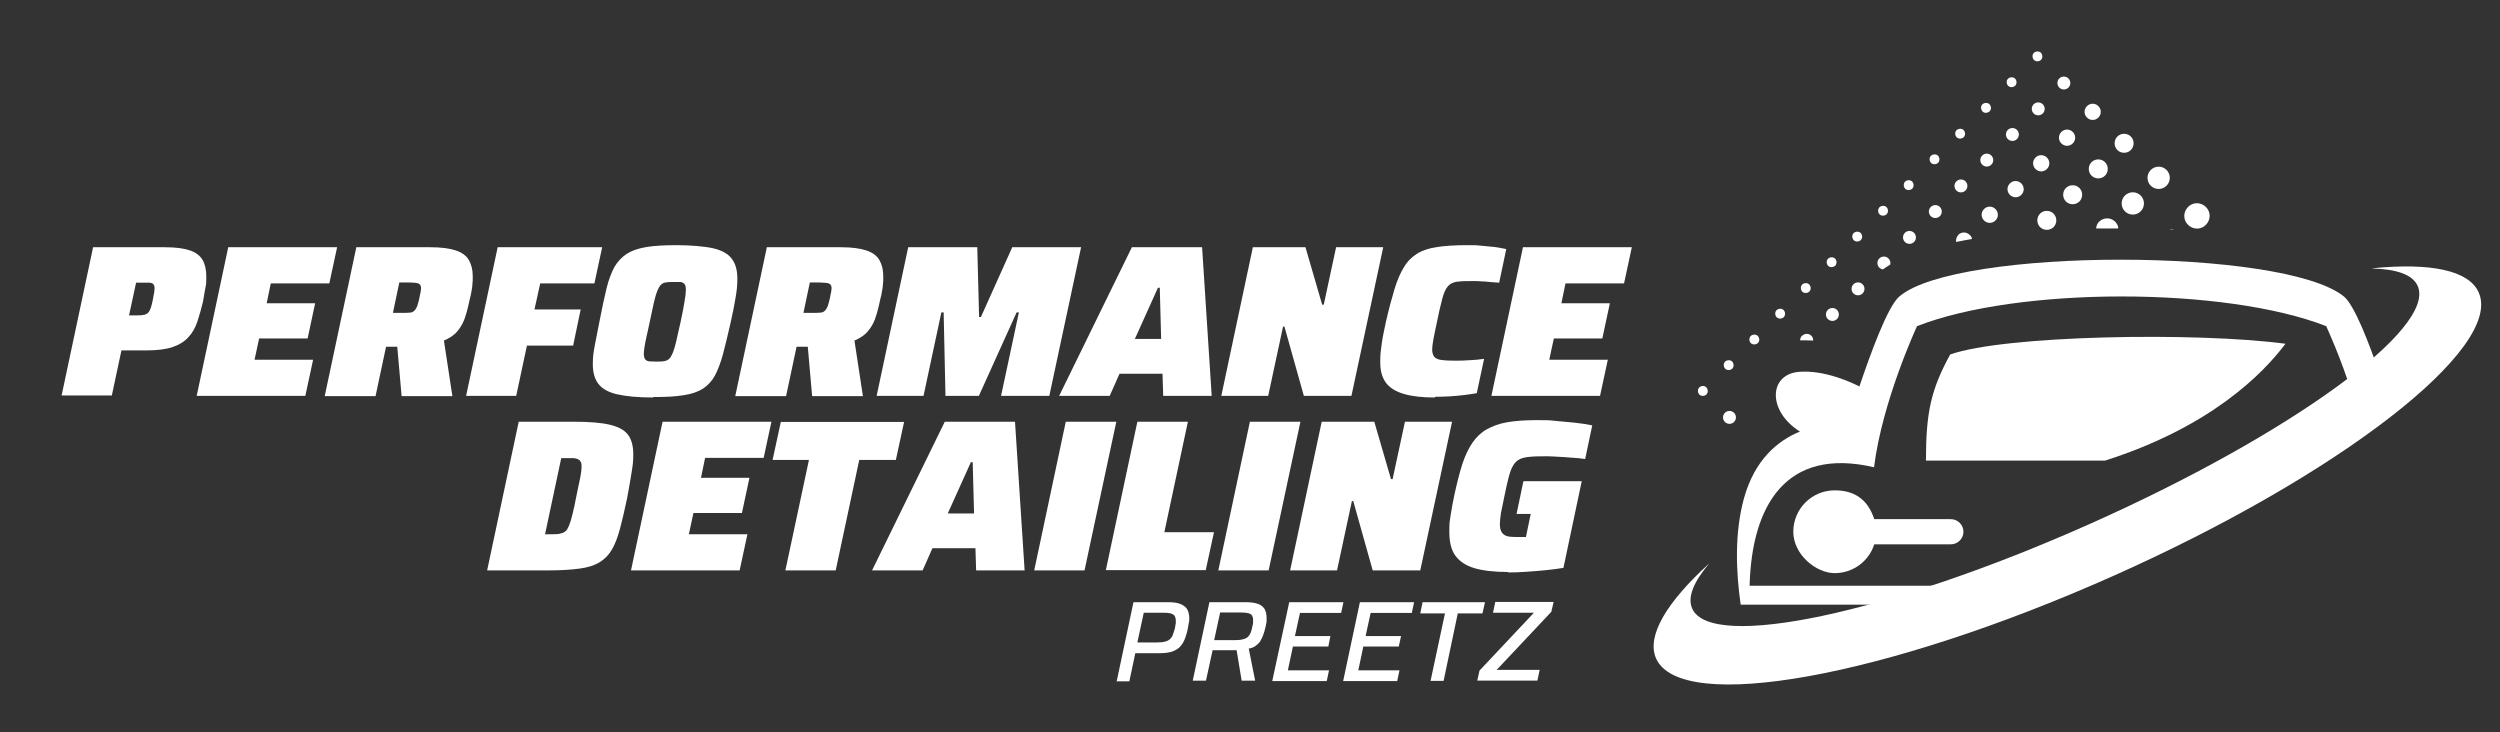 <?xml version="1.0" encoding="UTF-8"?>
<svg id="Ebene_1" xmlns="http://www.w3.org/2000/svg" version="1.1" viewBox="0 0 1093.1 320.2">
  <rect x="0" y="0" width="1093.1" height="320.2" fill="#333333" stroke="none"/>
  <!-- Generator: Adobe Illustrator 29.8.1, SVG Export Plug-In . SVG Version: 2.1.1 Build 2)  -->
  <defs>
    <style>
      .st0 {
        fill-rule: evenodd;
      }

      .st0, .st1 {
        fill: #fff;
      }
    </style>
  </defs>
  <g>
    <path class="st1" d="M488.3,297.7l7.3-34.4h15.2c2.4,0,4.3.3,5.6.9s2.3,1.4,2.8,2.4.8,2.3.8,3.7,0,1.3-.2,2.1-.3,1.5-.4,2.3c-.3,1.5-.7,3-1.2,4.3s-1.1,2.5-2,3.5c-.8,1-2,1.7-3.4,2.3-1.4.5-3.3.8-5.6.8h-10.8l-2.6,12.3h-5.7l.2-.2ZM497.6,280.9h8.2c1.5,0,2.8-.1,3.7-.4.9-.2,1.6-.6,2.2-1.2.5-.5,1-1.2,1.2-2,.3-.8.6-1.8.9-2.9,0-.7.2-1.3.3-1.8,0-.5,0-1,0-1.5s-.2-1.3-.5-1.8-.9-.8-1.7-1.1c-.8-.2-1.9-.3-3.4-.3h-8.4l-2.8,13h.2Z"/>
    <path class="st1" d="M521.5,297.7l7.3-34.4h15.8c2.4,0,4.3.3,5.6.8s2.2,1.3,2.8,2.3c.5,1,.8,2.2.8,3.6s0,.8,0,1.3,0,1-.2,1.5c0,.5-.2,1-.3,1.5-.3,1.3-.6,2.4-1,3.4s-.8,1.9-1.3,2.7c-.5.8-1.2,1.4-2,2s-1.8,1-3,1.2l2.8,14h-5.9l-2.2-13.3h-10.5l-2.9,13.3h-5.8ZM531,279.9h8.8c1.5,0,2.8-.1,3.7-.4.9-.2,1.7-.6,2.2-1.1s.9-1.1,1.2-1.9.5-1.7.7-2.7c.2-.6.3-1.2.3-1.7s0-1,0-1.3c0-.7-.2-1.2-.5-1.7s-.9-.8-1.6-1c-.8-.2-1.9-.3-3.3-.3h-9l-2.6,12h0Z"/>
    <path class="st1" d="M556.3,297.7l7.4-34.4h23.7l-1,4.7h-18l-2.2,10.1h15.5l-.9,4.6h-15.5l-2.2,10.4h18l-1,4.7h-23.8Z"/>
    <path class="st1" d="M587.3,297.7l7.3-34.4h23.7l-1,4.7h-18l-2.2,10.1h15.5l-1,4.6h-15.5l-2.2,10.4h18l-1,4.7h-23.7.1Z"/>
    <path class="st1" d="M625.5,297.7l6.3-29.5h-10.8l1-4.9h27.3l-1.1,4.9h-10.8l-6.2,29.5h-5.8,0Z"/>
    <path class="st1" d="M645.9,297.7l1-4.5,23.8-25.3h-17.9l1-4.7h25.5l-1,4.3-23.9,25.4h18.8l-1,4.7h-26.3Z"/>
  </g>
  <g>
    <path class="st1" d="M26.9,173.1l13.8-65h31.4c4.7,0,8.4.5,11,1.4s4.5,2.4,5.5,4.2c1.1,1.9,1.6,4.3,1.6,7.2s0,3.2-.4,5-.6,3.7-1,5.8c-.8,3.3-1.6,6.2-2.5,8.9s-2.2,5-3.9,6.8c-1.7,1.9-3.9,3.3-6.8,4.3s-6.6,1.5-11.3,1.5h-11.2l-4.2,19.7h-22v.2ZM56.4,137.9h2.9c1.4,0,2.5,0,3.4-.2.8-.1,1.5-.4,2-.9s.9-1.2,1.2-2.1c.3-.9.7-2.3,1-4,.2-1.1.3-2,.5-2.7,0-.8.2-1.4.2-1.9,0-.8-.2-1.4-.5-1.8s-.9-.6-1.7-.7c-.8,0-1.8,0-3,0h-2.9l-3.1,14.4Z"/>
    <path class="st1" d="M86,173.1l13.8-65h47.6l-3.4,15.8h-25.6l-1.8,8.7h21.2l-3.3,15.4h-21.2l-2,9.3h25.6l-3.4,15.8h-47.5Z"/>
    <path class="st1" d="M142,173.1l13.8-65h32.3c4.8,0,8.5.5,11.2,1.4s4.6,2.3,5.7,4.2c1.1,1.9,1.7,4.2,1.7,7s0,2-.1,3c0,1.1-.2,2.2-.4,3.4-.2,1.2-.4,2.4-.8,3.7-.4,2.1-.9,4-1.4,5.9-.5,1.8-1.1,3.5-1.9,5-.8,1.5-1.8,2.9-3,4.1-1.3,1.2-2.9,2.2-5,3.1l3.7,24.3h-22.2l-1.9-21.6h-4.9l-4.6,21.6h-22.2ZM171.8,136.8h4c1.3,0,2.4,0,3.3-.1.8,0,1.5-.3,2-.8.5-.4.9-1.1,1.3-2,.3-.9.7-2.2,1-3.7.2-.9.3-1.8.5-2.5.1-.7.2-1.3.2-1.7,0-.7-.2-1.2-.5-1.6-.3-.3-.9-.6-1.7-.7s-1.9-.2-3.4-.2h-3.9l-2.8,13.3h0Z"/>
    <path class="st1" d="M203.8,173.1l13.8-65h45.7l-3.4,15.8h-23.7l-2.5,11.4h20.2l-3.3,15.8h-20.2l-4.7,22h-21.9Z"/>
    <path class="st1" d="M285.7,173.8c-6.7,0-12-.5-15.9-1.4s-6.6-2.5-8.2-4.6-2.4-5-2.4-8.5.3-5.2.9-8.5c.6-3.2,1.4-7,2.2-11.2,1-5.2,2-9.7,2.9-13.5.9-3.7,2.1-6.8,3.4-9.3,1.4-2.4,3.2-4.3,5.4-5.8,2.2-1.4,5.1-2.4,8.7-3s8.1-.8,13.5-.8,12,.5,15.8,1.4,6.5,2.5,8,4.6c1.6,2.1,2.4,5,2.4,8.6s-.3,5.3-.8,8.5c-.5,3.2-1.3,6.9-2.2,11-1.2,5.3-2.3,9.8-3.3,13.6-1,3.7-2.2,6.8-3.5,9.3-1.3,2.4-3.1,4.3-5.2,5.7-2.2,1.4-5,2.4-8.5,2.9-3.5.6-7.9.8-13.3.8v.2ZM287.1,158.1c1.3,0,2.4,0,3.3-.2.9-.1,1.6-.5,2.2-1,.6-.6,1.1-1.5,1.6-2.7s1-2.9,1.5-5.1c.5-2.2,1.1-5,1.9-8.4.8-3.6,1.3-6.5,1.7-8.8.4-2.3.6-4,.6-5.2s-.2-2-.6-2.5-1-.8-1.7-.9c-.8,0-1.8,0-3.1,0s-2.4,0-3.3.2c-.9,0-1.6.5-2.2,1-.6.6-1.1,1.5-1.6,2.7s-1,2.9-1.5,5.1c-.5,2.2-1.1,5-1.8,8.4-.5,2.5-1,4.6-1.4,6.4-.4,1.8-.7,3.4-.9,4.6-.2,1.3-.3,2.3-.3,3.1s.2,1.8.6,2.3,1,.8,1.7.9c.8,0,1.8.1,3.1.1h.2Z"/>
    <path class="st1" d="M321.5,173.1l13.8-65h32.3c4.8,0,8.5.5,11.2,1.4s4.6,2.3,5.7,4.2c1.1,1.9,1.7,4.2,1.7,7s0,2-.1,3c0,1.1-.2,2.2-.4,3.4-.2,1.2-.4,2.4-.8,3.7-.4,2.1-.9,4-1.4,5.9-.5,1.8-1.1,3.5-1.9,5s-1.8,2.9-3,4.1c-1.3,1.2-2.9,2.2-5,3.1l3.7,24.3h-22.2l-1.9-21.6h-4.9l-4.6,21.6h-22.2ZM351.3,136.8h4c1.3,0,2.4,0,3.3-.1.9,0,1.5-.3,2-.8.5-.4.9-1.1,1.3-2,.3-.9.7-2.2,1-3.7.2-.9.3-1.8.5-2.5.1-.7.2-1.3.2-1.7,0-.7-.2-1.2-.5-1.6-.3-.3-.9-.6-1.7-.7-.8,0-1.9-.2-3.4-.2h-3.9l-2.8,13.3Z"/>
    <path class="st1" d="M383.3,173.1l13.8-65h30.2l.8,30.5h.8l13.7-30.5h30.1l-13.9,65h-21.1l7.8-36.5h-1l-16.5,36.5h-14.6l-.8-36.5h-1l-7.8,36.5h-20.5Z"/>
    <path class="st1" d="M463.1,173.1l31.8-65h30.7l4.2,65h-21.2l-.3-9.7h-18.8l-4.3,9.7h-22.1ZM496.2,148.2h11.5l-.6-22.4h-.8l-10.1,22.4Z"/>
    <path class="st1" d="M534,173.1l13.8-65h23l7.3,25.1h.7l5.4-25.1h20.6l-13.9,65h-20.8l-8.5-30.3h-.6l-6.5,30.3h-20.5Z"/>
    <path class="st1" d="M627.3,173.8c-5.4,0-9.8-.5-13.3-1.5s-6.2-2.6-7.9-4.8-2.6-5.2-2.6-9,.2-5,.6-7.9c.4-3,1.1-6.3,1.9-10,1.3-5.7,2.6-10.4,3.8-14.4,1.2-3.9,2.6-7.1,4.2-9.6,1.5-2.5,3.5-4.4,5.8-5.8s5.2-2.3,8.6-2.8c3.4-.5,7.6-.8,12.6-.8s4.1,0,6.3.2,4.2.4,6.2.6c2,.3,3.7.6,5.1.9l-3.1,14.7c-2.5-.2-4.6-.3-6.1-.5-1.6,0-2.8-.2-3.7-.2h-2.3c-2.2,0-4,0-5.5.2-1.4,0-2.6.5-3.6,1-.9.6-1.7,1.5-2.3,2.7s-1.2,2.9-1.7,5.1c-.6,2.2-1.2,5-1.9,8.4-.6,3-1.2,5.5-1.6,7.7-.4,2.2-.6,3.8-.6,4.7,0,1.4.3,2.5.9,3.3.6.7,1.7,1.2,3.1,1.4,1.4.2,3.3.3,5.7.3s4,0,6.5-.2c2.4-.1,4.6-.3,6.5-.6l-3.2,15c-1.4.3-3.2.5-5.3.8s-4.2.4-6.5.6c-2.2.1-4.4.2-6.5.2v.3Z"/>
    <path class="st1" d="M652.1,173.1l13.8-65h47.6l-3.4,15.8h-25.6l-1.8,8.7h21.2l-3.3,15.4h-21.2l-2,9.3h25.6l-3.4,15.8h-47.5,0Z"/>
    <path class="st1" d="M213,249.4l13.8-65h24.1c6.7,0,11.9.4,15.7,1.3,3.8.9,6.4,2.3,8,4.4,1.5,2,2.3,4.9,2.3,8.5s-.3,5.2-.8,8.3-1.1,6.8-1.9,10.9c-1.1,5.2-2.1,9.6-3.1,13.3s-2.1,6.7-3.5,9.1c-1.4,2.4-3.1,4.2-5.4,5.6-2.2,1.4-5.1,2.3-8.7,2.8s-8.2.8-13.7.8h-26.8ZM238.4,233.6h2.3c1.6,0,2.9,0,3.9-.2s1.9-.5,2.5-1c.7-.5,1.2-1.4,1.7-2.6.5-1.2,1-2.8,1.5-4.9.5-2,1.1-4.7,1.7-7.9.7-3.3,1.2-6,1.7-8.1.4-2.1.6-3.7.6-4.9s-.1-1.6-.4-2.1c-.3-.5-.6-.9-1.2-1.1-.5-.3-1.2-.4-2-.5h-5.3l-7.1,33.4h.1Z"/>
    <path class="st1" d="M275.9,249.4l13.8-65h47.6l-3.4,15.8h-25.6l-1.8,8.7h21.2l-3.3,15.4h-21.2l-2,9.3h25.6l-3.4,15.8h-47.5Z"/>
    <path class="st1" d="M343.4,249.4l10.3-48.3h-15.9l3.6-16.6h53.9l-3.6,16.6h-16l-10.3,48.3h-22.1.1Z"/>
    <path class="st1" d="M381.3,249.4l31.8-65h30.7l4.2,65h-21.2l-.3-9.7h-18.8l-4.3,9.7h-22.1ZM414.4,224.5h11.5l-.6-22.4h-.8l-10.1,22.4Z"/>
    <path class="st1" d="M452.2,249.4l13.8-65h22.1l-13.9,65h-22Z"/>
    <path class="st1" d="M483.5,249.4l13.8-65h22.1l-10.3,48.3h21.7l-3.6,16.6h-43.7Z"/>
    <path class="st1" d="M532.7,249.4l13.8-65h22.1l-13.9,65h-22,0Z"/>
    <path class="st1" d="M564.1,249.4l13.8-65h23l7.3,25.1h.7l5.4-25.1h20.6l-13.9,65h-20.8l-8.5-30.3h-.6l-6.5,30.3h-20.5Z"/>
    <path class="st1" d="M659.3,250.1c-6,0-11-.6-14.7-1.7s-6.5-3-8.3-5.5-2.6-6-2.6-10.4.2-4.7.6-7.4,1-5.8,1.7-9.1c1.1-5,2.2-9.4,3.4-13.1,1.2-3.7,2.7-6.8,4.4-9.3s3.8-4.5,6.3-5.9,5.5-2.5,9-3.1c3.6-.6,7.8-.9,12.8-.9s5,0,7.9.3,5.7.5,8.6.8c2.9.3,5.5.7,7.8,1.2l-3.1,14.7c-1.9-.3-3.9-.5-6-.6-2.1-.2-4.2-.3-6-.4-1.9-.1-3.4-.2-4.5-.2-3,0-5.4,0-7.3.2-1.9.1-3.5.5-4.7,1-1.2.6-2.2,1.5-2.9,2.7-.8,1.2-1.4,2.9-2,5.1-.6,2.2-1.2,5-1.9,8.4-.6,2.9-1.1,5.3-1.5,7.3-.3,2-.5,3.7-.5,5.1s.3,2.6.8,3.4c.5.8,1.3,1.4,2.3,1.7s2.4.4,4.1.4.6,0,1.1,0h3.1l2.1-10.1h-6.2l3-14.3h25.5l-8,37.9c-2.3.4-4.9.7-7.7,1s-5.7.5-8.5.7-5.4.3-7.7.3l-.4-.2Z"/>
  </g>
  <g>
    <polygon class="st0" points="994.5 225.2 994.5 225.2 994.7 225.1 994.5 225.2 994.5 225.2"/>
    <path class="st0" d="M754.3,158.1c-.8.8-.8,2.2,0,3.1.8.8,2.2.8,3.1,0,.8-.8.8-2.2,0-3.1-.8-.8-2.2-.8-3.1,0h0ZM765.5,146.9c-.8.8-.8,2.2,0,3.1.8.8,2.2.8,3.1,0s.8-2.2,0-3.1c-.8-.8-2.2-.8-3.1,0h0ZM776.8,135.6c-.8.8-.8,2.2,0,3.1.8.8,2.2.8,3.1,0,.8-.8.8-2.2,0-3.1-.8-.8-2.2-.8-3.1,0h0ZM787.9,146.8c-.6.6-.8,1.3-.8,2,1.9,0,3.8,0,5.7.1,0-.8-.2-1.5-.8-2.1-1.1-1.1-2.9-1.1-4,0h-.1ZM788,124.4c-.8.8-.8,2.2,0,3.1.8.8,2.2.8,3.1,0,.8-.8.8-2.2,0-3.1-.8-.8-2.2-.8-3.1,0h0ZM799.2,135.5c-1.1,1.1-1.1,2.9,0,4s2.9,1.1,4,0,1.1-2.9,0-4-2.9-1.1-4,0h0ZM799.3,113.1c-.8.8-.8,2.2,0,3.1.8.8,2.2.8,3.1,0,.8-.8.8-2.2,0-3.1-.8-.8-2.2-.8-3.1,0h0ZM810.4,124.3c-1.1,1.1-1.1,2.9,0,4,1.1,1.1,2.9,1.1,4,0,1.1-1.1,1.1-2.9,0-4s-2.9-1.1-4,0h0ZM810.5,101.9c-.8.8-.8,2.2,0,3.1.8.8,2.2.8,3.1,0,.8-.8.8-2.2,0-3.1-.8-.8-2.2-.8-3.1,0h0ZM821.7,113c-1.1,1.1-1.1,2.9,0,4,.4.4,1,.7,1.6.8,1-.7,2.1-1.5,3.2-2.1.2-.9,0-2-.8-2.7-1.1-1.1-2.9-1.1-4,0h0ZM821.8,90.6c-.8.8-.8,2.2,0,3.1.8.8,2.2.8,3.1,0,.8-.8.8-2.2,0-3.1-.8-.8-2.2-.8-3.1,0h0ZM832.9,101.8c-1.1,1.1-1.1,2.9,0,4s2.9,1.1,4,0,1.1-2.9,0-4-2.9-1.1-4,0h0ZM833,79.4c-.8.8-.8,2.2,0,3.1.8.8,2.2.8,3.1,0,.8-.8.8-2.2,0-3.1-.8-.8-2.2-.8-3.1,0h0ZM844.2,90.5c-1.1,1.1-1.1,2.9,0,4s2.9,1.1,4,0,1.1-2.9,0-4-2.9-1.1-4,0h0ZM856.3,102.7c-.8.8-1.2,2-1,3.1,2.3-.5,4.6-.9,6.9-1.3,0-.7-.4-1.3-1-1.8-1.4-1.4-3.6-1.4-5,0h0ZM844.3,68.1c-.8.8-.8,2.2,0,3.1.8.8,2.2.8,3.1,0,.8-.8.8-2.2,0-3.1-.8-.8-2.2-.8-3.1,0h0ZM855.4,79.3c-1.1,1.1-1.1,2.9,0,4s2.9,1.1,4,0,1.1-2.9,0-4-2.9-1.1-4,0h0ZM867.5,91.4c-1.4,1.4-1.4,3.6,0,5s3.6,1.4,5,0,1.4-3.6,0-5-3.6-1.4-5,0h0ZM855.5,56.9c-.8.8-.8,2.2,0,3.1.8.8,2.2.8,3.1,0,.8-.8.8-2.2,0-3.1-.8-.8-2.2-.8-3.1,0h0ZM866.7,68c-1.1,1.1-1.1,2.9,0,4s2.9,1.1,4,0,1.1-2.9,0-4-2.9-1.1-4,0h0ZM878.8,80.2c-1.4,1.4-1.4,3.6,0,5s3.6,1.4,5,0,1.4-3.6,0-5-3.6-1.4-5,0h0ZM892,93.4c-1.6,1.6-1.6,4.3,0,5.9s4.3,1.6,5.9,0c1.6-1.6,1.6-4.3,0-5.9s-4.3-1.6-5.9,0h0ZM866.8,45.6c-.8.8-.8,2.2,0,3.1s2.2.8,3.1,0,.8-2.2,0-3.1c-.8-.8-2.2-.8-3.1,0h0ZM877.9,56.8c-1.1,1.1-1.1,2.9,0,4s2.9,1.1,4,0,1.1-2.9,0-4-2.9-1.1-4,0h0ZM890,68.9c-1.4,1.4-1.4,3.6,0,5s3.6,1.4,5,0,1.4-3.6,0-5-3.6-1.4-5,0h0ZM903.3,82.2c-1.6,1.6-1.6,4.3,0,5.9s4.3,1.6,5.9,0c1.6-1.6,1.6-4.3,0-5.9s-4.3-1.6-5.9,0h0ZM917.9,96.8c-.9.9-1.3,2-1.4,3.1,3.5,0,6.8,0,9.7,0,0-1.1-.6-2.2-1.4-3-1.9-1.9-5-1.9-6.9,0h0ZM878,34.4c-.8.8-.8,2.2,0,3.1.8.8,2.2.8,3.1,0,.8-.8.8-2.2,0-3.1-.8-.8-2.2-.8-3.1,0h0ZM889.2,45.6c-1.1,1.1-1.1,2.9,0,4s2.9,1.1,4,0,1.1-2.9,0-4-2.9-1.1-4,0h0ZM901.3,57.7c-1.4,1.4-1.4,3.6,0,5,1.4,1.4,3.6,1.4,5,0,1.4-1.4,1.4-3.6,0-5s-3.6-1.4-5,0h0ZM914.5,70.9c-1.6,1.6-1.6,4.3,0,5.9s4.3,1.6,5.9,0c1.6-1.6,1.6-4.3,0-5.9s-4.3-1.6-5.9,0h0ZM929.1,85.5c-1.9,1.9-1.9,5,0,6.9s5,1.9,6.9,0,1.9-5,0-6.9-5-1.9-6.9,0h0ZM950.6,100.3c-.7-.2-1.4-.2-2,0h2ZM889.3,23.1c-.8.8-.8,2.2,0,3.1.8.8,2.2.8,3.1,0,.8-.8.8-2.2,0-3.1-.8-.8-2.2-.8-3.1,0h0ZM900.4,34.3c-1.1,1.1-1.1,2.9,0,4s2.9,1.1,4,0,1.1-2.9,0-4-2.9-1.1-4,0h0ZM912.5,46.4c-1.4,1.4-1.4,3.6,0,5s3.6,1.4,5,0,1.4-3.6,0-5-3.6-1.4-5,0h0ZM925.8,59.7c-1.6,1.6-1.6,4.3,0,5.9s4.3,1.6,5.9,0c1.6-1.6,1.6-4.3,0-5.9-1.6-1.6-4.3-1.6-5.9,0h0ZM940.4,74.3c-1.9,1.9-1.9,5,0,6.9s5,1.9,6.9,0,1.9-5,0-6.9-5-1.9-6.9,0h0ZM956.7,90.5c-2.2,2.2-2.2,5.7,0,7.8,2.2,2.2,5.7,2.2,7.8,0,2.2-2.2,2.2-5.7,0-7.8-2.2-2.2-5.7-2.2-7.8,0h0ZM743,169.4c-.8.8-.8,2.2,0,3.1.8.8,2.2.8,3.1,0,.8-.8.8-2.2,0-3.1s-2.2-.8-3.1,0h0ZM754.2,180.5c-1.1,1.1-1.1,2.9,0,4s2.9,1.1,4,0,1.1-2.9,0-4-2.9-1.1-4,0h0Z"/>
    <path class="st0" d="M761.1,264.4c-2.1-14.6-2.7-31.4,1.4-46.4,4.7-17.1,14.9-25.4,24.5-29.3h0c-14.3-9-13.6-24.9-.6-26.1,11.3-1,23.6,4.8,26.6,6.4,5-14.8,12.4-35.1,17.5-39.4,25.1-21.4,167.8-21.4,194.3,0,4.6,3.7,10.9,20,15.7,34-3.5,3.1-7.4,6.3-11.7,9.7-5.4-17.3-11.7-30.7-11.7-30.7-44.4-17.3-134.6-17.3-178.9,0,0,0-15.2,32.7-18.8,61.7-38.6-9-53.5,16.8-54.4,51.8h104.6c5.7-2.1,11.5-4.4,17.4-6.7-14.2,5.7-27.9,10.7-40.9,15h-85Z"/>
    <path class="st0" d="M842,201.4h78.4c46.1-14.7,69-37.9,78.9-51.1-39.2-5.2-123-3.7-146.6,4.7-8.3,15.2-10.6,25.1-10.6,46.4h-.1Z"/>
    <path class="st0" d="M819.5,227h33.5c3,0,5.5,2.5,5.5,5.5h0c0,3-2.5,5.5-5.5,5.5h-33.5c-2.3,7.3-9.2,12.6-17.3,12.6s-18.1-8.1-18.1-18.1,8.1-18.1,18.1-18.1,14.9,5.3,17.3,12.6h0Z"/>
    <path class="st0" d="M1037.3,117.3c25.2-2.5,42.2.8,46.5,10.6,10.8,24.3-60.9,79.9-160.2,124.1-99.3,44.2-188.6,60.3-199.5,35.9-4.3-9.8,4.6-24.6,23.3-41.6-6.9,8.1-9.7,14.9-7.5,19.8,8.3,18.6,86,2.1,173.6-36.9s151.9-85.6,143.6-104.2c-2.2-4.9-9.1-7.3-19.7-7.6h0Z"/>
  </g>
</svg>